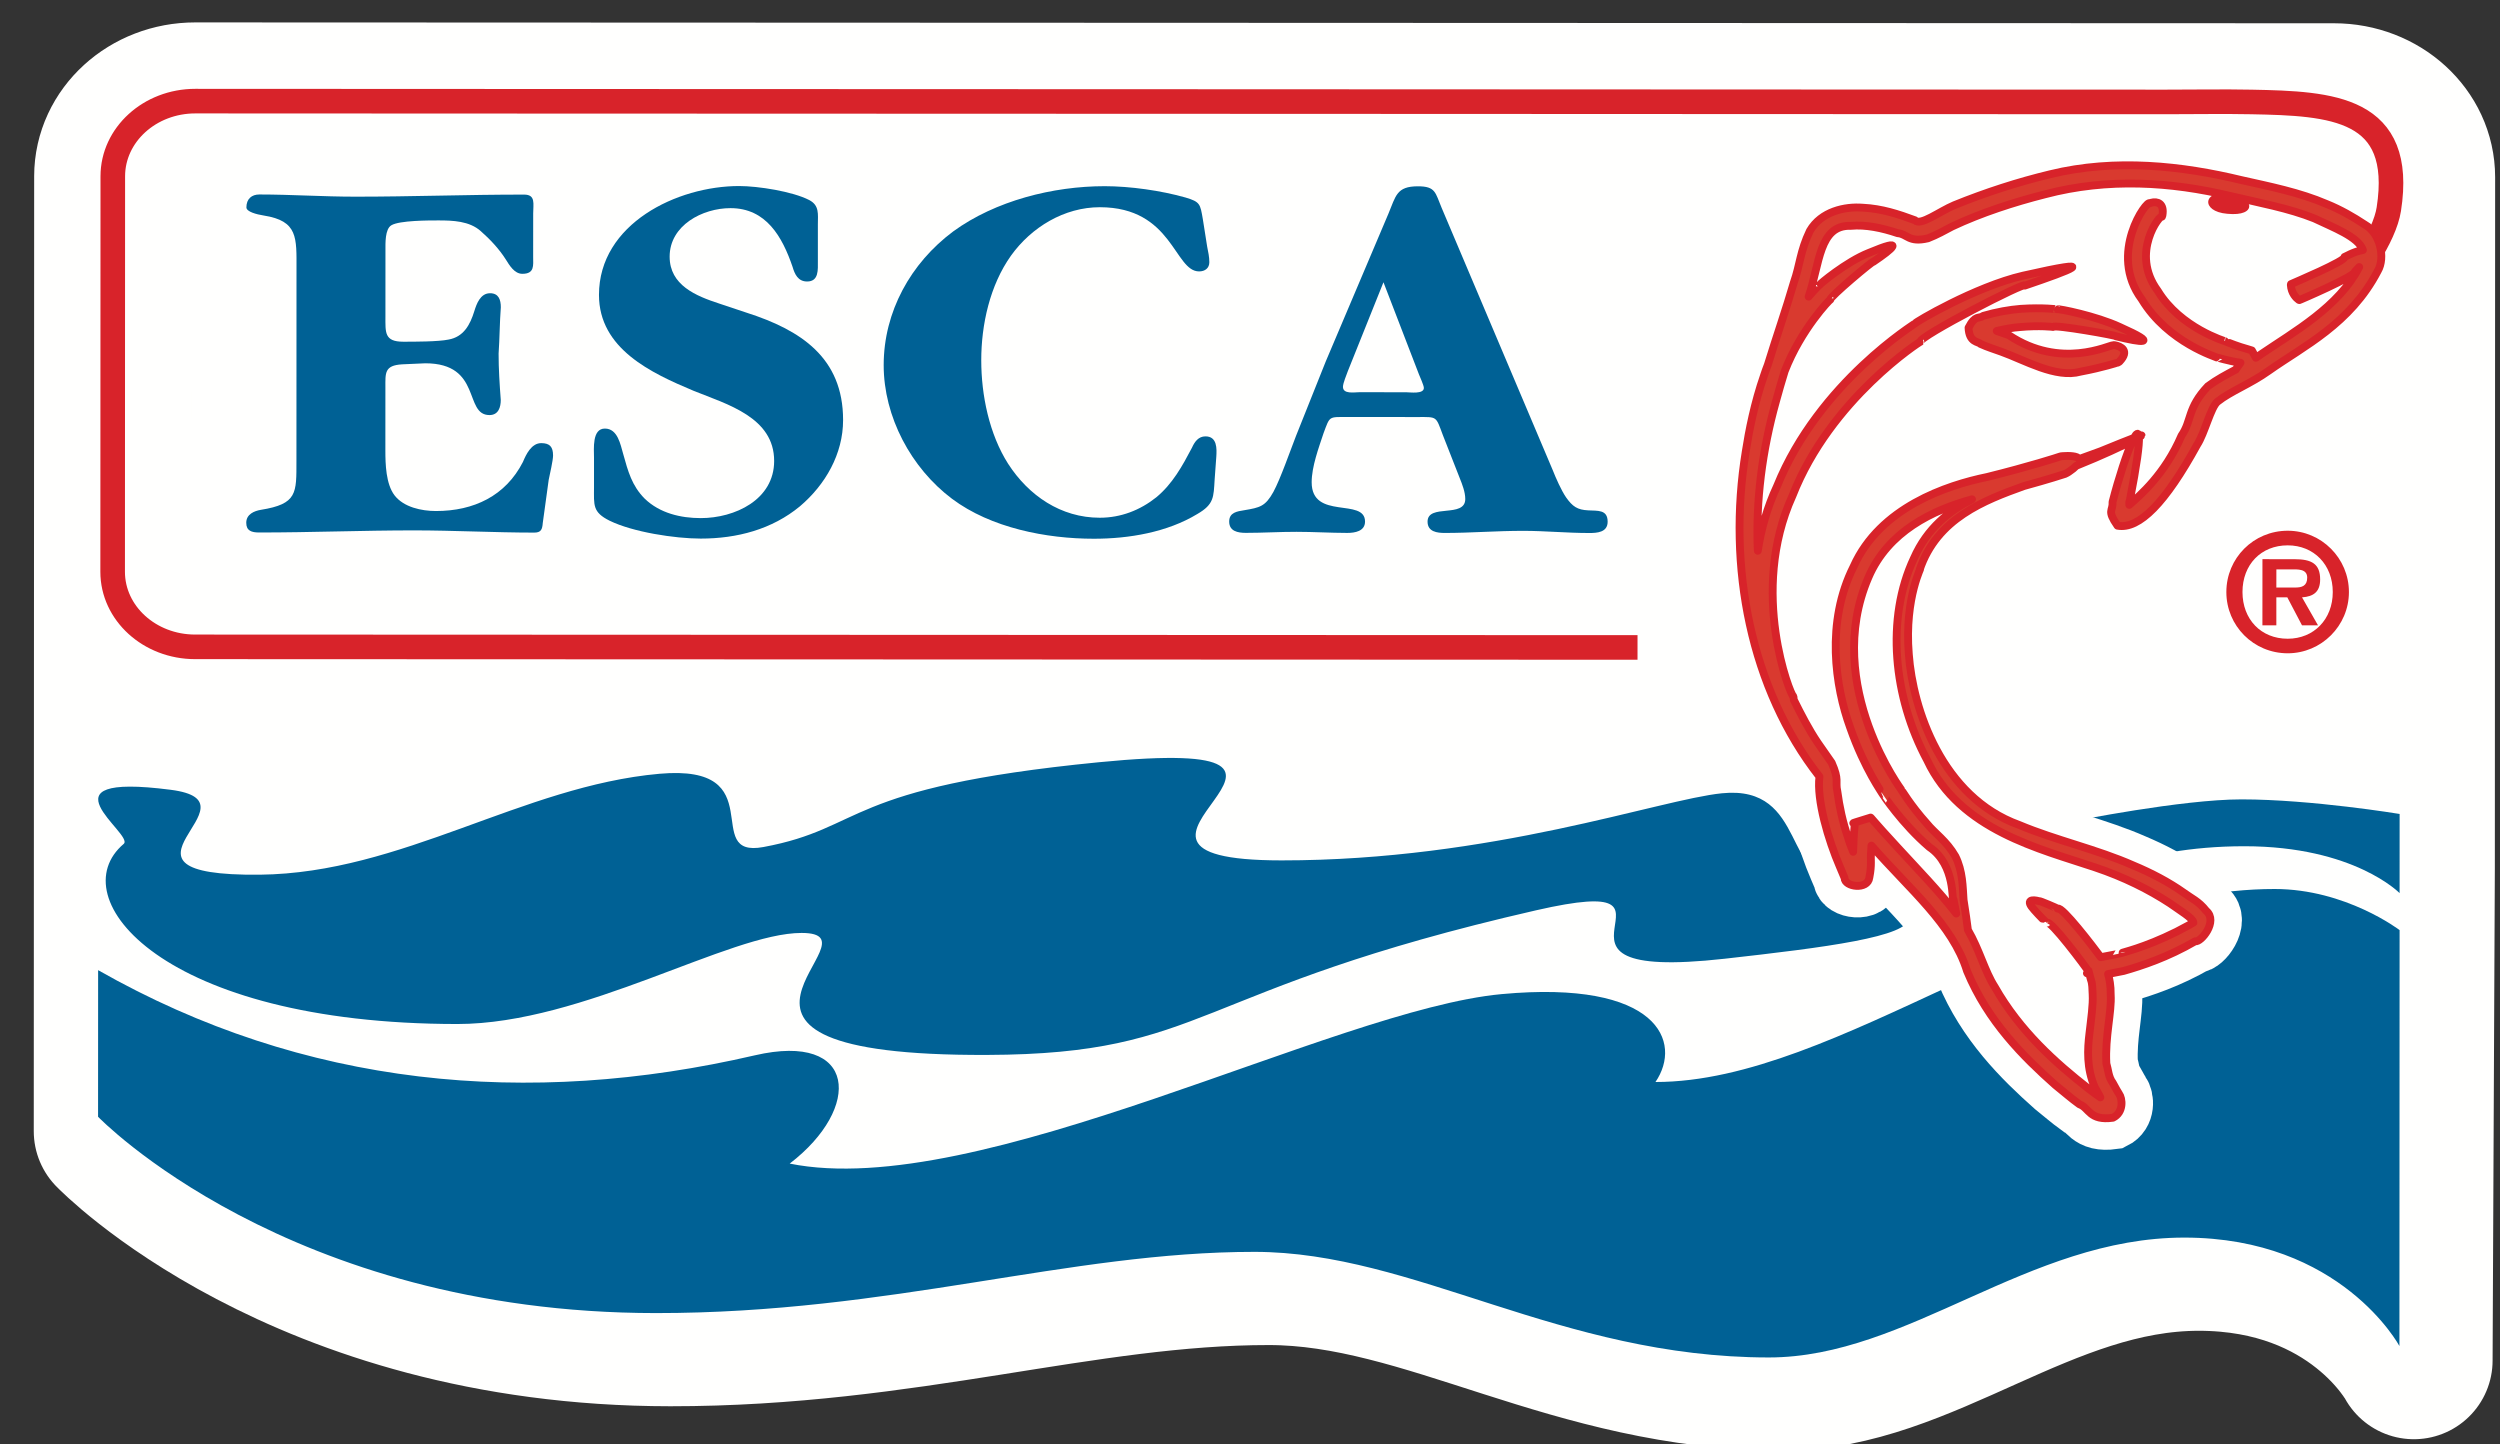 <?xml version="1.0" encoding="UTF-8"?>
<!DOCTYPE svg PUBLIC "-//W3C//DTD SVG 1.1//EN" "http://www.w3.org/Graphics/SVG/1.1/DTD/svg11.dtd">
<svg version="1.1" xmlns="http://www.w3.org/2000/svg" xmlns:xlink="http://www.w3.org/1999/xlink" x="0" y="0" width="173.054" height="99.966" viewBox="0, 0, 86.527, 49.983">
  <rect x="0" y="0" width="86.527" height="49.983" fill="#333333" stroke="none"/>
  <g id="Livello_1">
    <g>
      <path d="M83.124,29.54 L83.133,8.596 L83.134,5.633 C83.135,4.197 81.858,3.031 80.284,3.03 L6.259,3 C4.684,2.999 3.408,4.164 3.407,5.6 L3.401,19.287 L3.397,29.507 L3.393,38.653 C3.393,38.653 9.927,45.442 22.702,45.447 C30.847,45.451 36.981,43.326 43.42,43.329 C48.953,43.331 53.976,46.98 61.217,46.983 C66.046,46.985 70.174,42.833 75.604,42.835 C81.035,42.837 83.046,46.588 83.046,46.588 z" fill="#FFFFFE"/>
      <path d="M83.624,30.04 L83.633,9.096 L83.634,6.133 C83.635,4.697 82.358,3.531 80.784,3.53 L6.759,3.5 C5.184,3.499 3.908,4.664 3.907,6.1 L3.901,19.787 L3.897,30.007 L3.893,39.153 C3.893,39.153 10.427,45.942 23.202,45.947 C31.347,45.951 37.481,43.826 43.92,43.829 C49.453,43.831 54.476,47.48 61.717,47.483 C66.546,47.485 70.674,43.333 76.104,43.335 C81.535,43.337 83.546,47.088 83.546,47.088 L83.624,30.04 z" fill-opacity="0" stroke="#FFFFFE" stroke-width="5.449" stroke-linejoin="round"/>
      <path d="M83.046,46.587 L83.052,32.192 C83.052,32.192 81.193,30.77 78.728,30.769 C71.086,30.766 63.636,37.452 57.297,37.449 C58.241,36.067 57.402,33.905 51.972,34.407 C46.162,34.946 33.868,41.594 27.332,40.273 C29.845,38.35 29.675,35.702 26.124,36.526 C18.28,38.345 10.531,37.635 3.396,33.578 L3.394,38.652 C3.394,38.652 9.927,45.441 22.702,45.447 C30.848,45.45 36.982,43.326 43.42,43.328 C48.953,43.331 53.976,46.979 61.217,46.983 C66.046,46.984 70.174,42.832 75.605,42.834 C81.035,42.837 83.046,46.587 83.046,46.587" fill="#006195"/>
      <path d="M83.053,28.172 L83.052,30.912 C83.052,30.912 81.483,29.29 77.682,29.289 C73.881,29.287 71.756,30.601 71.756,30.601 L71.757,28.423 C71.757,28.423 75.506,27.667 77.583,27.667 C80.013,27.669 83.053,28.172 83.053,28.172" fill="#006195"/>
      <path d="M59.697,33.182 C63.17,32.792 66.081,32.425 66.082,31.762 C66.082,31.108 65.117,30.398 63.853,30.5 C61.678,30.671 62.587,27.153 59.598,27.456 C57.427,27.674 51.644,29.782 44.352,29.779 C36.343,29.776 48.249,25.375 38.018,26.383 C29.108,27.261 29.967,28.658 26.42,29.317 C24.234,29.723 26.776,26.43 22.822,26.781 C18.068,27.207 13.908,30.222 8.991,30.274 C3.013,30.331 9.209,27.757 5.905,27.335 C1.174,26.723 4.667,28.876 4.282,29.207 C2.095,31.063 5.594,35.438 15.83,35.442 C20.186,35.443 25.252,32.289 27.744,32.29 C30.73,32.292 22.517,36.558 34.168,36.512 C41.815,36.484 41.119,34.265 53.162,31.507 C59.342,30.093 52.047,34.037 59.697,33.182" fill="#006195"/>
      <path d="M81.855,7.779 C81.436,7.502 81.001,7.255 80.526,7.061 C79.584,6.659 78.563,6.456 77.561,6.229 C75.542,5.742 73.219,5.476 70.963,6.032 C69.841,6.3 68.733,6.66 67.644,7.102 C67.12,7.32 66.468,7.834 66.281,7.627 C65.712,7.416 65.127,7.222 64.476,7.19 C63.859,7.14 63.035,7.315 62.645,7.992 C62.302,8.696 62.298,9.178 62.091,9.772 C61.814,10.718 61.482,11.665 61.186,12.628 C61.138,12.749 61.097,12.873 61.055,12.999 C60.722,13.952 60.53,14.928 60.423,15.626 C59.769,19.611 60.593,23.842 62.973,26.88 C62.873,27.68 63.278,29.071 63.681,30.005 L63.845,30.388 C63.834,30.698 64.65,30.814 64.703,30.37 C64.791,29.906 64.733,29.781 64.76,29.483 L64.772,29.269 C66.084,30.777 67.585,31.992 68.082,33.612 C68.802,35.353 70.037,36.578 71.135,37.554 C71.424,37.783 71.692,38.021 71.972,38.222 C72.315,38.343 72.31,38.802 73.131,38.687 C73.512,38.5 73.461,38.017 73.34,37.86 C73.201,37.636 73.201,37.604 73.123,37.477 C72.971,37.274 72.969,37.024 72.905,36.812 C72.852,35.877 73.091,35.03 73.053,34.428 C73.058,34.11 73.009,33.871 72.964,33.713 C73.113,33.685 73.291,33.649 73.501,33.606 C74.129,33.427 75.023,33.134 75.98,32.579 C76.167,32.634 76.786,31.888 76.357,31.527 C76.101,31.193 75.838,31.091 75.578,30.897 C75.062,30.532 74.464,30.218 73.832,29.951 C72.573,29.397 71.161,29.091 69.884,28.554 C67.208,27.588 66.206,24.535 66.066,22.651 C65.899,20.643 66.573,19.513 66.442,19.731 C67.037,17.94 68.681,17.317 70.047,16.824 C70.9,16.59 71.436,16.416 71.473,16.403 C71.511,16.386 71.582,16.347 71.595,16.337 C71.72,16.254 71.804,16.184 71.864,16.123 C72.777,15.756 73.451,15.434 73.814,15.25 C73.616,15.67 73.323,16.57 73.117,17.375 C73.14,17.7 72.909,17.654 73.29,18.197 C74.039,18.334 74.947,17.398 76.045,15.399 C76.305,15.003 76.516,14.084 76.753,13.9 C77.194,13.546 77.894,13.286 78.522,12.835 C79.735,11.977 81.343,11.215 82.299,9.376 C82.567,8.92 82.38,8.073 81.855,7.779 z" fill-opacity="0" stroke="#FFFFFE" stroke-width="2.18"/>
      <path d="M80.887,10.216 C81.547,9.613 82.531,8.193 82.679,7.24 C83.229,3.709 80.704,3.583 77.931,3.529 C76.943,3.509 75.952,3.529 74.963,3.528 C72.184,3.527 69.402,3.526 66.62,3.525 C58.266,3.521 49.909,3.518 41.554,3.514 C33.541,3.511 25.526,3.508 17.51,3.505 C13.927,3.503 10.342,3.502 6.759,3.5 C5.184,3.5 3.905,4.664 3.904,6.1 L3.899,19.788 C3.898,21.223 5.176,22.387 6.752,22.388 L56.676,22.409" fill-opacity="0" stroke="#D8232A" stroke-width="0.851"/>
      <path d="M79.418,20.335 C79.675,20.34 79.854,20.277 79.854,19.992 C79.854,19.684 79.524,19.707 79.307,19.707 L78.787,19.707 L78.786,20.335 z M80.228,21.643 L79.674,21.643 L79.166,20.675 L78.786,20.675 L78.786,21.643 L78.304,21.643 L78.305,19.353 L79.413,19.354 C80.012,19.354 80.302,19.516 80.302,20.055 C80.302,20.48 80.078,20.647 79.675,20.675 z M80.739,20.491 C80.74,19.543 80.083,18.875 79.18,18.875 C78.255,18.874 77.615,19.542 77.614,20.49 C77.614,21.435 78.254,22.107 79.179,22.107 C80.082,22.107 80.739,21.436 80.739,20.491 M77.056,20.49 C77.056,19.319 77.996,18.369 79.18,18.369 C80.347,18.369 81.298,19.321 81.298,20.492 C81.297,21.66 80.345,22.611 79.178,22.611 C77.995,22.61 77.055,21.658 77.056,20.49" fill="#D8232A"/>
      <path d="M81.355,7.279 C80.936,7.002 80.501,6.755 80.026,6.561 C79.084,6.159 78.063,5.956 77.061,5.729 C75.042,5.242 72.719,4.976 70.463,5.532 C69.341,5.8 68.233,6.16 67.144,6.602 C66.62,6.82 65.968,7.334 65.781,7.127 C65.212,6.916 64.627,6.722 63.976,6.69 C63.359,6.64 62.535,6.815 62.145,7.492 C61.802,8.196 61.798,8.678 61.591,9.272 C61.314,10.218 60.982,11.165 60.686,12.128 C60.638,12.249 60.597,12.373 60.555,12.499 C60.222,13.452 60.03,14.428 59.923,15.126 C59.269,19.111 60.093,23.342 62.473,26.38 C62.373,27.18 62.778,28.571 63.181,29.505 L63.345,29.888 C63.334,30.198 64.15,30.314 64.203,29.87 C64.291,29.406 64.233,29.281 64.26,28.983 L64.272,28.769 C65.584,30.277 67.085,31.492 67.582,33.112 C68.302,34.853 69.537,36.078 70.635,37.054 C70.924,37.283 71.192,37.521 71.472,37.722 C71.815,37.843 71.81,38.302 72.631,38.187 C73.012,38 72.961,37.517 72.84,37.36 C72.701,37.136 72.701,37.104 72.623,36.977 C72.471,36.774 72.469,36.524 72.405,36.312 C72.352,35.377 72.591,34.53 72.553,33.928 C72.558,33.61 72.509,33.371 72.464,33.213 C72.613,33.185 72.791,33.149 73.001,33.106 C73.629,32.927 74.523,32.634 75.48,32.079 C75.667,32.134 76.286,31.388 75.857,31.027 C75.601,30.693 75.338,30.591 75.078,30.397 C74.562,30.032 73.964,29.718 73.332,29.451 C72.073,28.897 70.661,28.591 69.384,28.054 C66.708,27.088 65.706,24.035 65.566,22.151 C65.399,20.143 66.073,19.013 65.942,19.231 C66.537,17.44 68.181,16.817 69.547,16.324 C70.4,16.09 70.936,15.916 70.973,15.903 C71.011,15.886 71.082,15.847 71.095,15.837 C71.22,15.754 71.304,15.684 71.364,15.623 C72.277,15.256 72.951,14.934 73.314,14.75 C73.116,15.17 72.823,16.07 72.617,16.875 C72.64,17.2 72.409,17.154 72.79,17.697 C73.539,17.834 74.447,16.898 75.545,14.899 C75.805,14.503 76.016,13.584 76.253,13.4 C76.694,13.046 77.394,12.786 78.022,12.335 C79.235,11.477 80.843,10.715 81.799,8.876 C82.067,8.42 81.88,7.573 81.355,7.279" fill="#FFFFFE"/>
      <path d="M77.084,7.399 C78.152,7.507 78.029,6.809 77.156,6.688 C76.254,6.563 76.146,7.319 77.084,7.399" fill="#D8232A"/>
      <g>
        <path d="M81.737,8.665 C81.454,8.714 81.155,8.898 81.145,8.893 C81.235,9.011 79.398,9.785 79.293,9.833 L79.288,9.862 C79.303,10.151 79.48,10.32 79.563,10.378 L79.583,10.386 C79.535,10.411 81.566,9.542 81.508,9.397 C81.508,9.397 81.576,9.325 81.654,9.242 C80.954,10.616 79.398,11.484 78.259,12.259 C78.2,12.304 78.14,12.344 78.078,12.383 C78.052,12.329 78.007,12.247 77.94,12.13 L77.805,12.088 L77.552,12.012 C77.232,11.909 77.01,11.806 77.008,11.811 C77.041,11.816 75.47,11.363 74.681,10.065 C73.706,8.744 74.785,7.392 74.826,7.5 L74.843,7.452 C74.915,7.034 74.661,6.959 74.456,7.017 C74.427,7.021 74.419,7.026 74.407,7.037 C74.316,6.89 72.946,8.772 74.129,10.359 C75.039,11.87 76.757,12.366 76.716,12.371 C76.719,12.363 77.112,12.492 77.545,12.555 C77.535,12.572 77.523,12.592 77.512,12.605 C77.437,12.705 77.39,12.778 77.384,12.791 C77.059,12.965 76.732,13.134 76.419,13.367 C75.699,14.126 75.865,14.561 75.505,15.076 C74.93,16.42 74.057,17.156 73.697,17.474 C73.693,17.403 73.693,17.345 73.71,17.346 C73.961,16.055 74.046,15.389 74.031,15.133 C74.15,15.064 74.155,15.047 74.026,15.092 C74.008,14.959 73.947,14.998 73.86,15.155 C73.636,15.239 73.257,15.393 72.705,15.618 C72.486,15.7 72.237,15.789 71.965,15.887 C71.902,15.779 71.611,15.771 71.393,15.787 C71.339,15.789 71.322,15.794 71.282,15.807 C71.231,15.827 70.264,16.14 68.787,16.507 C67.37,16.797 65.072,17.565 64.157,19.604 C63.182,21.539 63.521,23.764 64.034,25.177 C64.544,26.634 65.164,27.468 65.152,27.471 C65.147,27.471 65.84,28.521 66.776,29.317 C67.712,29.949 67.539,31.259 67.612,31.124 C67.646,31.298 67.675,31.464 67.708,31.618 C67.09,30.824 66.38,30.098 65.679,29.333 L65.152,28.756 L64.892,28.463 L64.761,28.313 L64.744,28.297 C63.648,28.634 64.437,28.404 64.194,28.487 L64.19,28.537 L64.185,28.64 C64.16,28.885 64.149,29.197 64.139,29.482 C64.069,29.313 64.003,29.144 63.955,28.968 C63.778,28.457 63.662,27.922 63.591,27.385 C63.513,27.038 63.666,27.007 63.395,26.398 L62.915,25.71 C62.602,25.247 62.34,24.737 62.087,24.229 C62.085,24.228 62.085,24.228 62.085,24.226 C62.085,24.211 62.083,24.198 62.08,24.185 C62.079,24.133 62.074,24.12 62.059,24.087 C61.987,24.097 60.52,20.501 62.04,17.156 C63.354,13.8 66.503,11.788 66.468,11.828 C66.364,11.669 70.186,9.698 70.081,9.885 C71.708,9.332 72.805,8.91 70.023,9.54 C68.369,9.921 66.26,11.168 66.285,11.195 C66.336,11.173 62.962,13.227 61.506,16.827 C61.158,17.572 60.95,18.331 60.839,19.063 C60.763,17.339 60.993,15.584 61.468,13.887 C61.562,13.539 61.664,13.194 61.77,12.847 C62.334,11.391 63.342,10.352 63.349,10.371 C63.284,10.31 64.867,8.983 64.832,9.064 C65.518,8.602 65.976,8.209 64.679,8.754 C63.898,9.064 62.961,9.849 62.976,9.864 C62.976,9.854 62.822,10.003 62.597,10.268 C62.985,9.145 62.952,7.779 64.058,7.817 C64.57,7.768 65.144,7.889 65.681,8.071 C66.016,8.095 66.054,8.408 66.727,8.248 C67.05,8.123 67.299,7.978 67.562,7.84 C68.567,7.367 69.699,6.999 70.775,6.726 C72.962,6.147 75.154,6.297 77.179,6.78 C78.212,7.024 79.216,7.205 80.101,7.56 C80.754,7.874 81.626,8.194 81.783,8.655 C81.769,8.66 81.755,8.662 81.737,8.665 z M66.241,19.327 C65.266,21.406 65.528,24.13 66.701,26.31 C67.834,28.736 70.627,29.385 72.515,30.021 C73.514,30.356 74.381,30.791 75.107,31.267 C75.437,31.504 75.899,31.776 75.914,31.922 C76.018,31.884 75.62,32.102 75.332,32.248 C74.178,32.823 73.427,32.967 73.433,32.987 C73.435,32.993 73.178,33.038 72.709,33.129 C72.446,32.774 71.365,31.355 71.218,31.449 C71.216,31.441 70.568,31.159 70.588,31.194 C70.311,31.117 70.096,31.15 70.402,31.487 C70.584,31.696 70.84,31.945 70.84,31.943 C70.942,31.782 72.223,33.517 72.273,33.598 L72.279,33.598 C72.225,33.694 72.201,33.734 72.283,33.598 L72.288,33.598 L72.289,33.604 L72.313,33.702 L72.369,33.91 C72.423,34.05 72.418,34.226 72.428,34.412 C72.448,34.783 72.378,35.241 72.317,35.773 C72.253,36.301 72.21,36.981 72.513,37.654 C72.588,37.771 72.647,37.885 72.695,37.981 C72.564,37.888 72.397,37.772 72.291,37.684 C71.156,36.8 69.905,35.687 69.04,34.158 C68.695,33.625 68.51,32.872 68.111,32.187 C68.078,31.914 68.028,31.574 67.961,31.149 C67.929,30.698 67.936,30.155 67.676,29.636 C67.37,29.103 66.958,28.838 66.693,28.508 C66.118,27.868 65.795,27.313 65.794,27.317 C65.92,27.483 63.045,23.746 64.67,19.978 C65.352,18.389 66.888,17.657 68.253,17.281 C67.474,17.677 66.703,18.275 66.241,19.327 z M81.853,7.778 C81.434,7.501 81.002,7.254 80.526,7.061 C79.585,6.656 78.563,6.456 77.561,6.23 C75.542,5.742 73.219,5.477 70.961,6.03 C69.841,6.3 68.731,6.659 67.642,7.101 C67.12,7.32 66.468,7.831 66.279,7.624 C65.711,7.413 65.124,7.219 64.474,7.189 C63.856,7.139 63.035,7.315 62.642,7.991 C62.302,8.697 62.299,9.177 62.089,9.769 C61.814,10.717 61.482,11.662 61.187,12.625 C61.138,12.748 61.095,12.872 61.054,12.996 C60.722,13.949 60.531,14.926 60.423,15.625 C59.77,19.608 60.593,23.839 62.973,26.879 C62.871,27.681 63.277,29.069 63.681,30.002 L63.843,30.387 C63.835,30.698 64.65,30.813 64.7,30.369 C64.791,29.905 64.732,29.78 64.76,29.482 L64.772,29.267 C66.084,30.774 67.586,31.991 68.082,33.611 C68.802,35.35 70.037,36.577 71.134,37.551 C71.422,37.782 71.691,38.019 71.972,38.221 C72.314,38.341 72.31,38.801 73.131,38.686 C73.511,38.499 73.461,38.016 73.34,37.857 C73.201,37.635 73.201,37.605 73.122,37.474 C72.971,37.275 72.969,37.023 72.903,36.809 C72.852,35.876 73.091,35.029 73.053,34.425 C73.057,34.109 73.007,33.87 72.962,33.711 C73.112,33.683 73.291,33.646 73.501,33.605 C74.13,33.426 75.023,33.133 75.98,32.577 C76.165,32.631 76.786,31.887 76.357,31.524 C76.098,31.191 75.838,31.089 75.578,30.895 C75.061,30.529 74.462,30.215 73.831,29.952 C72.573,29.394 71.159,29.088 69.881,28.551 C67.206,27.585 66.204,24.534 66.066,22.649 C65.899,20.64 66.57,19.51 66.438,19.727 C67.038,17.937 68.679,17.316 70.047,16.823 C70.901,16.589 71.436,16.415 71.473,16.402 C71.511,16.386 71.582,16.346 71.595,16.336 C71.72,16.253 71.804,16.182 71.862,16.121 C72.777,15.753 73.451,15.433 73.814,15.249 C73.615,15.667 73.323,16.569 73.117,17.374 C73.138,17.699 72.909,17.653 73.289,18.195 C74.04,18.331 74.947,17.395 76.043,15.396 C76.304,15 76.516,14.083 76.752,13.899 C77.195,13.543 77.891,13.285 78.521,12.833 C79.735,11.974 81.343,11.213 82.297,9.376 C82.567,8.919 82.379,8.072 81.853,7.778 z M71.22,10.706 C71.223,10.708 70.714,10.638 69.94,10.689 C69.554,10.72 69.108,10.797 68.637,10.934 C68.493,11.047 68.368,10.882 68.133,11.343 C68.154,11.869 68.476,11.816 68.544,11.902 C68.802,12.02 69.031,12.086 69.266,12.173 C70.064,12.456 71.152,13.106 72.016,12.862 C72.809,12.713 73.268,12.55 73.303,12.55 C73.321,12.545 73.352,12.517 73.361,12.509 C73.716,12.134 73.403,11.985 73.197,11.949 C73.169,11.942 73.162,11.944 73.142,11.949 C72.998,11.94 71.328,12.805 69.522,11.599 C69.383,11.552 69.243,11.503 69.108,11.455 C69.388,11.389 69.661,11.337 69.903,11.321 C70.593,11.258 71.059,11.314 71.059,11.316 C71.059,11.217 73.328,11.62 73.233,11.639 C74.133,11.861 74.775,11.946 73.365,11.317 C72.536,10.932 71.228,10.676 71.22,10.706 z" fill="#D93A2F"/>
        <path d="M81.737,8.665 C81.454,8.714 81.155,8.898 81.145,8.893 C81.235,9.011 79.398,9.785 79.293,9.833 L79.288,9.862 C79.303,10.151 79.48,10.32 79.563,10.378 L79.583,10.386 C79.535,10.411 81.566,9.542 81.508,9.397 C81.508,9.397 81.576,9.325 81.654,9.242 C80.954,10.616 79.398,11.484 78.259,12.259 C78.2,12.304 78.14,12.344 78.078,12.383 C78.052,12.329 78.007,12.247 77.94,12.13 L77.805,12.088 L77.552,12.012 C77.232,11.909 77.01,11.806 77.008,11.811 C77.041,11.816 75.47,11.363 74.681,10.065 C73.706,8.744 74.785,7.392 74.826,7.5 L74.843,7.452 C74.915,7.034 74.661,6.959 74.456,7.017 C74.427,7.021 74.419,7.026 74.407,7.037 C74.316,6.89 72.946,8.772 74.129,10.359 C75.039,11.87 76.757,12.366 76.716,12.371 C76.719,12.363 77.112,12.492 77.545,12.555 C77.535,12.572 77.523,12.592 77.512,12.605 C77.437,12.705 77.39,12.778 77.384,12.791 C77.059,12.965 76.732,13.134 76.419,13.367 C75.699,14.126 75.865,14.561 75.505,15.076 C74.93,16.42 74.057,17.156 73.697,17.474 C73.693,17.403 73.693,17.345 73.71,17.346 C73.961,16.055 74.046,15.389 74.031,15.133 C74.15,15.064 74.155,15.047 74.026,15.092 C74.008,14.959 73.947,14.998 73.86,15.155 C73.636,15.239 73.257,15.393 72.705,15.618 C72.486,15.7 72.237,15.789 71.965,15.887 C71.902,15.779 71.611,15.771 71.393,15.787 C71.339,15.789 71.322,15.794 71.282,15.807 C71.231,15.827 70.264,16.14 68.787,16.507 C67.37,16.797 65.072,17.565 64.157,19.604 C63.182,21.539 63.521,23.764 64.034,25.177 C64.544,26.634 65.164,27.468 65.152,27.471 C65.147,27.471 65.84,28.521 66.776,29.317 C67.712,29.949 67.539,31.259 67.612,31.124 C67.646,31.298 67.675,31.464 67.708,31.618 C67.09,30.824 66.38,30.098 65.679,29.333 L65.152,28.756 L64.892,28.463 L64.761,28.313 L64.744,28.297 C63.648,28.634 64.437,28.404 64.194,28.487 L64.19,28.537 L64.185,28.64 C64.16,28.885 64.149,29.197 64.139,29.482 C64.069,29.313 64.003,29.144 63.955,28.968 C63.778,28.457 63.662,27.922 63.591,27.385 C63.513,27.038 63.666,27.007 63.395,26.398 L62.915,25.71 C62.602,25.247 62.34,24.737 62.087,24.229 C62.085,24.228 62.085,24.228 62.085,24.226 C62.085,24.211 62.083,24.198 62.08,24.185 C62.079,24.133 62.074,24.12 62.059,24.087 C61.987,24.097 60.52,20.501 62.04,17.156 C63.354,13.8 66.503,11.788 66.468,11.828 C66.364,11.669 70.186,9.698 70.081,9.885 C71.708,9.332 72.805,8.91 70.023,9.54 C68.369,9.921 66.26,11.168 66.285,11.195 C66.336,11.173 62.962,13.227 61.506,16.827 C61.158,17.572 60.95,18.331 60.839,19.063 C60.763,17.339 60.993,15.584 61.468,13.887 C61.562,13.539 61.664,13.194 61.77,12.847 C62.334,11.391 63.342,10.352 63.349,10.371 C63.284,10.31 64.867,8.983 64.832,9.064 C65.518,8.602 65.976,8.209 64.679,8.754 C63.898,9.064 62.961,9.849 62.976,9.864 C62.976,9.854 62.822,10.003 62.597,10.268 C62.985,9.145 62.952,7.779 64.058,7.817 C64.57,7.768 65.144,7.889 65.681,8.071 C66.016,8.095 66.054,8.408 66.727,8.248 C67.05,8.123 67.299,7.978 67.562,7.84 C68.567,7.367 69.699,6.999 70.775,6.726 C72.962,6.147 75.154,6.297 77.179,6.78 C78.212,7.024 79.216,7.205 80.101,7.56 C80.754,7.874 81.626,8.194 81.783,8.655 C81.769,8.66 81.755,8.662 81.737,8.665 z M66.241,19.327 C65.266,21.406 65.528,24.13 66.701,26.31 C67.834,28.736 70.627,29.385 72.515,30.021 C73.514,30.356 74.381,30.791 75.107,31.267 C75.437,31.504 75.899,31.776 75.914,31.922 C76.018,31.884 75.62,32.102 75.332,32.248 C74.178,32.823 73.427,32.967 73.433,32.987 C73.435,32.993 73.178,33.038 72.709,33.129 C72.446,32.774 71.365,31.355 71.218,31.449 C71.216,31.441 70.568,31.159 70.588,31.194 C70.311,31.117 70.096,31.15 70.402,31.487 C70.584,31.696 70.84,31.945 70.84,31.943 C70.942,31.782 72.223,33.517 72.273,33.598 L72.279,33.598 C72.225,33.694 72.201,33.734 72.283,33.598 L72.288,33.598 L72.289,33.604 L72.313,33.702 L72.369,33.91 C72.423,34.05 72.418,34.226 72.428,34.412 C72.448,34.783 72.378,35.241 72.317,35.773 C72.253,36.301 72.21,36.981 72.513,37.654 C72.588,37.771 72.647,37.885 72.695,37.981 C72.564,37.888 72.397,37.772 72.291,37.684 C71.156,36.8 69.905,35.687 69.04,34.158 C68.695,33.625 68.51,32.872 68.111,32.187 C68.078,31.914 68.028,31.574 67.961,31.149 C67.929,30.698 67.936,30.155 67.676,29.636 C67.37,29.103 66.958,28.838 66.693,28.508 C66.118,27.868 65.795,27.313 65.794,27.317 C65.92,27.483 63.045,23.746 64.67,19.978 C65.352,18.389 66.888,17.657 68.253,17.281 C67.474,17.677 66.703,18.275 66.241,19.327 z M81.853,7.778 C81.434,7.501 81.002,7.254 80.526,7.061 C79.585,6.656 78.563,6.456 77.561,6.23 C75.542,5.742 73.219,5.477 70.961,6.03 C69.841,6.3 68.731,6.659 67.642,7.101 C67.12,7.32 66.468,7.831 66.279,7.624 C65.711,7.413 65.124,7.219 64.474,7.189 C63.856,7.139 63.035,7.315 62.642,7.991 C62.302,8.697 62.299,9.177 62.089,9.769 C61.814,10.717 61.482,11.662 61.187,12.625 C61.138,12.748 61.095,12.872 61.054,12.996 C60.722,13.949 60.531,14.926 60.423,15.625 C59.77,19.608 60.593,23.839 62.973,26.879 C62.871,27.681 63.277,29.069 63.681,30.002 L63.843,30.387 C63.835,30.698 64.65,30.813 64.7,30.369 C64.791,29.905 64.732,29.78 64.76,29.482 L64.772,29.267 C66.084,30.774 67.586,31.991 68.082,33.611 C68.802,35.35 70.037,36.577 71.134,37.551 C71.422,37.782 71.691,38.019 71.972,38.221 C72.314,38.341 72.31,38.801 73.131,38.686 C73.511,38.499 73.461,38.016 73.34,37.857 C73.201,37.635 73.201,37.605 73.122,37.474 C72.971,37.275 72.969,37.023 72.903,36.809 C72.852,35.876 73.091,35.029 73.053,34.425 C73.057,34.109 73.007,33.87 72.962,33.711 C73.112,33.683 73.291,33.646 73.501,33.605 C74.13,33.426 75.023,33.133 75.98,32.577 C76.165,32.631 76.786,31.887 76.357,31.524 C76.098,31.191 75.838,31.089 75.578,30.895 C75.061,30.529 74.462,30.215 73.831,29.952 C72.573,29.394 71.159,29.088 69.881,28.551 C67.206,27.585 66.204,24.534 66.066,22.649 C65.899,20.64 66.57,19.51 66.438,19.727 C67.038,17.937 68.679,17.316 70.047,16.823 C70.901,16.589 71.436,16.415 71.473,16.402 C71.511,16.386 71.582,16.346 71.595,16.336 C71.72,16.253 71.804,16.182 71.862,16.121 C72.777,15.753 73.451,15.433 73.814,15.249 C73.615,15.667 73.323,16.569 73.117,17.374 C73.138,17.699 72.909,17.653 73.289,18.195 C74.04,18.331 74.947,17.395 76.043,15.396 C76.304,15 76.516,14.083 76.752,13.899 C77.195,13.543 77.891,13.285 78.521,12.833 C79.735,11.974 81.343,11.213 82.297,9.376 C82.567,8.919 82.379,8.072 81.853,7.778 z M71.22,10.706 C71.223,10.708 70.714,10.638 69.94,10.689 C69.554,10.72 69.108,10.797 68.637,10.934 C68.493,11.047 68.368,10.882 68.133,11.343 C68.154,11.869 68.476,11.816 68.544,11.902 C68.802,12.02 69.031,12.086 69.266,12.173 C70.064,12.456 71.152,13.106 72.016,12.862 C72.809,12.713 73.268,12.55 73.303,12.55 C73.321,12.545 73.352,12.517 73.361,12.509 C73.716,12.134 73.403,11.985 73.197,11.949 C73.169,11.942 73.162,11.944 73.142,11.949 C72.998,11.94 71.328,12.805 69.522,11.599 C69.383,11.552 69.243,11.503 69.108,11.455 C69.388,11.389 69.661,11.337 69.903,11.321 C70.593,11.258 71.059,11.314 71.059,11.316 C71.059,11.217 73.328,11.62 73.233,11.639 C74.133,11.861 74.775,11.946 73.365,11.317 C72.536,10.932 71.228,10.676 71.22,10.706 z" fill-opacity="0" stroke="#D8232A" stroke-width="0.272" stroke-linecap="round" stroke-linejoin="round"/>
      </g>
      <path d="M13.34,10.95 C13.34,11.51 13.302,11.826 13.955,11.827 C14.346,11.827 15.17,11.827 15.523,11.753 C16.044,11.66 16.269,11.249 16.418,10.765 C16.493,10.522 16.624,10.149 16.961,10.149 C17.258,10.149 17.334,10.373 17.334,10.634 C17.294,11.157 17.293,11.717 17.257,12.239 C17.256,12.761 17.293,13.321 17.332,13.843 C17.332,14.086 17.256,14.366 16.941,14.366 C16.043,14.365 16.696,12.575 14.719,12.574 L13.918,12.61 C13.301,12.647 13.339,12.909 13.339,13.413 L13.338,15.596 C13.338,16.062 13.356,16.753 13.656,17.145 C13.972,17.555 14.589,17.687 15.09,17.687 C16.396,17.687 17.498,17.165 18.099,15.989 C18.207,15.729 18.394,15.337 18.732,15.337 C19.029,15.337 19.142,15.467 19.142,15.766 C19.142,15.934 19.029,16.419 18.991,16.606 L18.786,18.099 C18.768,18.322 18.731,18.434 18.488,18.434 C17.107,18.433 15.726,18.358 14.343,18.357 C12.555,18.357 10.763,18.43 8.971,18.43 C8.71,18.43 8.523,18.374 8.523,18.094 C8.523,17.795 8.804,17.684 9.027,17.646 C10.297,17.442 10.259,17.069 10.26,15.949 L10.262,9.325 C10.263,8.224 10.319,7.646 9.126,7.459 C8.881,7.421 8.528,7.328 8.528,7.179 C8.528,6.88 8.715,6.731 8.976,6.731 C10.096,6.732 11.175,6.807 12.298,6.807 C14.239,6.808 16.18,6.734 18.139,6.735 C18.547,6.735 18.454,7.052 18.454,7.388 L18.453,8.899 C18.453,9.18 18.509,9.478 18.079,9.477 C17.802,9.477 17.631,9.179 17.502,8.974 C17.277,8.619 16.962,8.282 16.643,8.003 C16.251,7.648 15.672,7.629 15.172,7.629 C14.853,7.629 13.827,7.628 13.547,7.796 C13.321,7.927 13.341,8.431 13.341,8.654 z" fill="#006195"/>
      <path d="M28.307,9.033 C28.307,9.332 28.345,9.743 27.934,9.743 C27.616,9.743 27.503,9.481 27.432,9.238 C27.076,8.193 26.516,7.204 25.284,7.204 C24.314,7.203 23.177,7.8 23.177,8.882 C23.176,9.871 24.088,10.244 24.892,10.506 L25.845,10.824 C27.708,11.422 29.181,12.374 29.18,14.538 C29.18,15.714 28.566,16.777 27.687,17.523 C26.717,18.325 25.505,18.641 24.253,18.641 C23.356,18.64 21.904,18.416 21.101,18.023 C20.502,17.725 20.559,17.483 20.559,16.868 L20.559,15.84 C20.559,15.542 20.485,14.833 20.935,14.833 C21.382,14.833 21.475,15.393 21.569,15.711 C21.735,16.308 21.869,16.812 22.314,17.259 C22.836,17.764 23.564,17.932 24.254,17.932 C25.431,17.932 26.793,17.299 26.794,15.955 C26.795,14.444 25.17,13.995 24.013,13.529 C22.54,12.912 20.73,12.071 20.731,10.206 C20.732,7.743 23.439,6.438 25.583,6.439 C26.236,6.439 27.433,6.626 28.01,6.925 C28.364,7.111 28.308,7.41 28.307,7.765 z" fill="#006195"/>
      <path d="M42.04,16.596 C42.002,17.212 42.02,17.454 41.441,17.79 C40.396,18.424 39.07,18.647 37.857,18.646 C36.216,18.646 34.295,18.272 32.951,17.264 C31.535,16.2 30.584,14.427 30.585,12.636 C30.586,10.788 31.518,9.109 32.991,8.01 C34.45,6.947 36.446,6.444 38.236,6.444 C39.112,6.445 40.178,6.594 41.034,6.837 C41.54,6.987 41.54,7.061 41.631,7.584 L41.781,8.536 C41.818,8.722 41.856,8.89 41.856,9.076 C41.856,9.281 41.706,9.394 41.501,9.394 C40.641,9.393 40.588,7.174 38.067,7.172 C36.837,7.172 35.699,7.861 34.99,8.85 C34.26,9.876 33.962,11.237 33.962,12.469 C33.962,13.682 34.239,15.025 34.892,16.052 C35.603,17.154 36.72,17.919 38.063,17.919 C38.792,17.92 39.462,17.658 40.022,17.211 C40.584,16.745 40.921,16.13 41.255,15.495 C41.347,15.29 41.479,15.103 41.722,15.103 C42.133,15.104 42.115,15.533 42.097,15.812 z" fill="#006195"/>
      <path d="M46.649,12.847 C46.612,12.959 46.481,13.257 46.481,13.389 C46.481,13.649 46.874,13.575 47.04,13.575 L48.665,13.576 C48.796,13.576 49.28,13.65 49.281,13.427 C49.281,13.334 49.131,13.016 49.112,12.96 L47.883,9.769 z M48.053,7.399 C48.313,6.784 48.33,6.448 49.077,6.448 C49.695,6.449 49.675,6.672 49.897,7.195 L53.738,16.264 C53.849,16.545 54.038,16.974 54.204,17.216 C54.43,17.534 54.596,17.646 54.97,17.664 C55.288,17.684 55.643,17.627 55.642,18.057 C55.642,18.43 55.268,18.448 55.007,18.448 C54.223,18.448 53.477,18.373 52.731,18.373 C51.798,18.372 50.903,18.446 50.008,18.446 C49.744,18.446 49.409,18.408 49.409,18.054 C49.41,17.42 50.714,17.943 50.714,17.271 C50.715,17.029 50.603,16.749 50.528,16.562 L49.935,15.05 C49.691,14.397 49.746,14.434 49.074,14.434 L46.631,14.433 C45.979,14.433 46.033,14.395 45.809,14.993 C45.643,15.497 45.398,16.149 45.398,16.691 C45.397,18.015 47.245,17.213 47.245,18.053 C47.244,18.389 46.89,18.445 46.629,18.445 C46.05,18.444 45.452,18.407 44.876,18.407 C44.297,18.406 43.7,18.443 43.121,18.443 C42.841,18.443 42.543,18.387 42.543,18.051 C42.543,17.734 42.823,17.698 43.065,17.659 C43.607,17.567 43.793,17.53 44.073,17.026 C44.316,16.578 44.653,15.608 44.857,15.085 L45.885,12.511 z" fill="#006195"/>
    </g>
  </g>
</svg>
